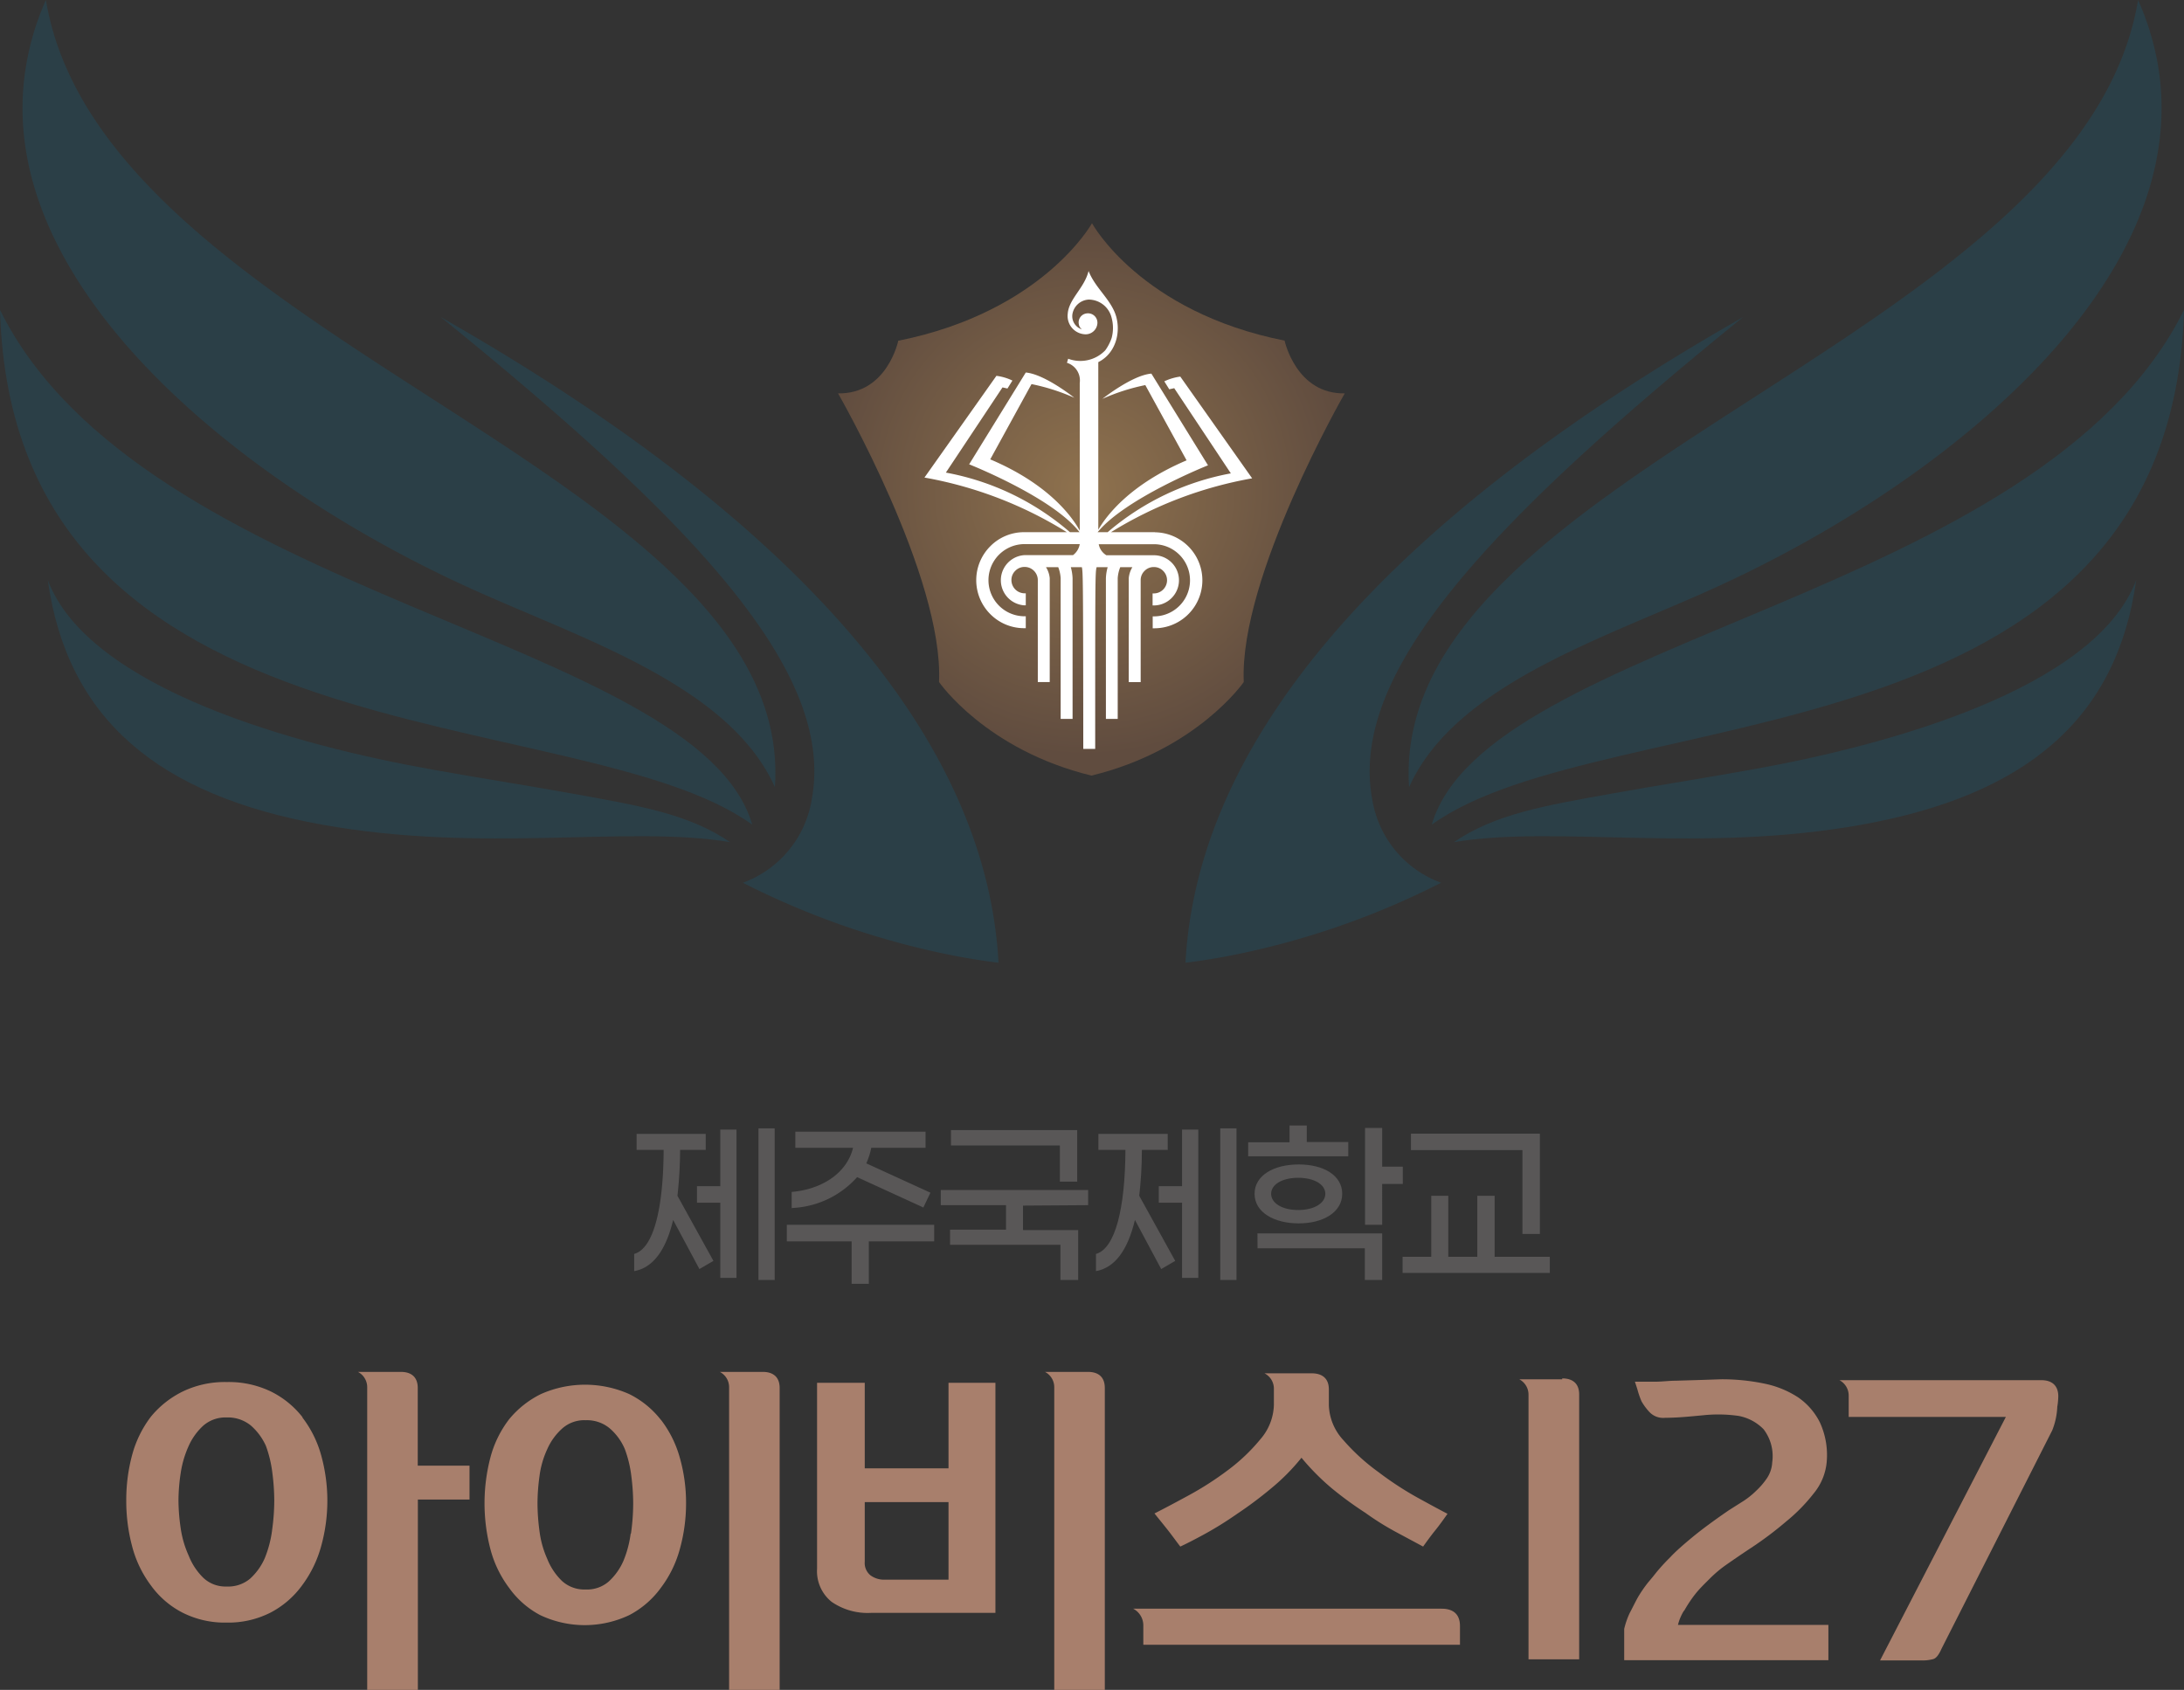 <svg xmlns="http://www.w3.org/2000/svg" xmlns:xlink="http://www.w3.org/1999/xlink" viewBox="0 0 197.88 153.15"><rect x="0" y="0" width="197.88" height="153.15" fill="#333333" stroke="none"/><defs><style>.cls-1{fill:none;}.cls-2{clip-path:url(#clip-path);}.cls-3{fill:#595757;}.cls-4{fill:#2b3f47;}.cls-5{clip-path:url(#clip-path-2);}.cls-6{fill:url(#무제_그라디언트_2);}.cls-7{fill:#fff;}.cls-8{fill:#a87f6c;}</style><clipPath id="clip-path" transform="translate(-1.06)"><rect class="cls-1" width="200" height="153.15"/></clipPath><clipPath id="clip-path-2" transform="translate(-1.06)"><path class="cls-1" d="M82.45,30.87s-1,4.86-5.46,4.78c0,0,9.59,16.66,9.15,26.16,0,0,4.23,6.15,13.81,8.48,9.57-2.33,13.8-8.48,13.8-8.48-.43-9.5,9.15-26.16,9.15-26.16-4.41.08-5.45-4.78-5.45-4.78C104.37,28.27,100,20.23,100,20.23s-4.42,8-17.5,10.64"/></clipPath><radialGradient id="무제_그라디언트_2" cx="-224.19" cy="332.69" r="2.28" gradientTransform="matrix(10.53, 0, 0, -10.53, 2459.01, 3547.69)" gradientUnits="userSpaceOnUse"><stop offset="0" stop-color="#8f724e"/><stop offset="1" stop-color="#604c3f"/></radialGradient></defs><title>자산 3</title><g id="레이어_2" data-name="레이어 2"><g id="컨텐츠"><g class="cls-2"><path class="cls-3" d="M62.44,108.37l3.26,5.9-1.27.74-2.38-4.45q-1,4.18-3.53,4.64v-1.56c1.77-.5,2.64-4.14,2.67-9.43H58.74v-1.45H65v1.45H62.68a39,39,0,0,1-.24,4.16m3.88-6h1.47v13.44H66.32V109H64.21v-1.5h2.11ZM71.25,116H69.78V102.26h1.47Z" transform="translate(-1.06)"/><path class="cls-3" d="M85.7,112.5H79.78v3.85H78.22V112.5H72.35V111H85.7Zm-12.91-3v-1.48c2.72-.23,5-1.69,5.56-4H73.12v-1.46h11.8v1.46H80a6.45,6.45,0,0,1-.45,1.41l5.81,2.66-.64,1.34-6-2.75a8.38,8.38,0,0,1-6,2.8" transform="translate(-1.06)"/><path class="cls-3" d="M93.75,109.26v2.22h5V116H97.14v-3.19h-10v-1.37h5.07v-2.22H86.3v-1.37H99.65v1.37Zm3.34-5.45H87.22v-1.39H98.66v4.67H97.09Z" transform="translate(-1.06)"/><path class="cls-3" d="M104.28,108.37l3.26,5.9-1.27.74-2.38-4.45q-1,4.18-3.53,4.64v-1.56c1.76-.5,2.64-4.14,2.67-9.43h-2.45v-1.45h6.28v1.45h-2.34c0,1.55-.1,2.93-.24,4.16m3.88-6h1.47v13.44h-1.47V109h-2.11v-1.5h2.11ZM113.09,116h-1.47V102.26h1.47Z" transform="translate(-1.06)"/><path class="cls-3" d="M123.22,104.79h-9.07v-1.27h3.75V102h1.56v1.5h3.76Zm-8.49,3.4c0-1.66,1.73-2.66,4-2.66s3.94,1,3.94,2.66-1.71,2.68-3.94,2.68-4-1-4-2.68m.26,3.59h11.3V116h-1.57v-2.87H115Zm1.24-3.59c0,.85,1,1.47,2.45,1.47s2.46-.62,2.46-1.47-1-1.45-2.46-1.45-2.45.61-2.45,1.45m11.93-.89h-1.87V111h-1.55v-8.78h1.55v3.51h1.87Z" transform="translate(-1.06)"/><path class="cls-3" d="M141.48,113.9v1.46H128.14V113.9h2.6v-5.53h1.54v5.53h2.63v-5.53h1.57v5.53ZM139,104.23h-10.1v-1.49h11.68v9.09H139Z" transform="translate(-1.06)"/><path class="cls-4" d="M125.37,72.32c-2-11.3,10.24-24.64,33.62-43.58-24.29,13.83-49.18,33.71-50.52,58.51,1.14-.14,2.28-.32,3.41-.52A73.06,73.06,0,0,0,131.63,80a9.69,9.69,0,0,1-6.26-7.69" transform="translate(-1.06)"/><path class="cls-4" d="M128.73,71.34c4.21-9.41,18-13.59,28.18-18.29C177.83,43.41,200,25.21,196.55,5.73A25,25,0,0,0,194.78,0c-5.16,31-67.95,42.77-66.05,71.34" transform="translate(-1.06)"/><path class="cls-4" d="M130.78,74.74c15.77-11.42,67-5,68.16-46.65C186,54.24,135.76,57.77,130.78,74.74" transform="translate(-1.06)"/><path class="cls-4" d="M159.79,69.74c-4.25.77-8.54,1.43-12.75,2.19-6,1.08-10.5,1.83-14.25,4.39,9.28-1.56,22.3,1.05,36.94-1.58,14.86-2.67,23.13-9.55,24.88-22.17-3.72,9.87-22.62,15-34.82,17.17" transform="translate(-1.06)"/><path class="cls-4" d="M74.63,72.32C76.63,61,64.39,47.68,41,28.74,65.3,42.57,90.19,62.45,91.53,87.25c-1.14-.14-2.28-.32-3.41-.52A73.18,73.18,0,0,1,68.37,80a9.69,9.69,0,0,0,6.26-7.69" transform="translate(-1.06)"/><path class="cls-4" d="M71.27,71.34c-4.21-9.41-18-13.59-28.18-18.29C22.17,43.41,0,25.21,3.46,5.73A24.46,24.46,0,0,1,5.22,0c5.16,31,68,42.77,66.05,71.34" transform="translate(-1.06)"/><path class="cls-4" d="M69.22,74.74c-15.77-11.42-67-5-68.16-46.65C14,54.24,64.25,57.77,69.22,74.74" transform="translate(-1.06)"/><path class="cls-4" d="M40.21,69.74c4.26.77,8.55,1.43,12.75,2.19,6,1.08,10.5,1.83,14.25,4.39-9.28-1.56-22.3,1.05-36.94-1.58C15.42,72.07,7.15,65.19,5.39,52.57c3.72,9.87,22.62,15,34.82,17.17" transform="translate(-1.06)"/></g><g class="cls-5"><rect class="cls-6" x="75.93" y="20.23" width="45.91" height="50.07"/></g><g class="cls-2"><path class="cls-7" d="M105.72,48.23h-4a36.29,36.29,0,0,1,12.79-4.88L108,34.13a4.83,4.83,0,0,0-1.45.43l.45.72.45-.1,5.13,7.72a23.77,23.77,0,0,0-11.16,5.33h-.91v0c2.52-3.08,10-6.06,10-6.06l-5.13-8.31c-1.74.14-4.44,2.29-4.44,2.29a18.35,18.35,0,0,1,3.89-1.25l3.74,6.82c-5.11,2.17-7.26,5-8,6.29V32.82a3.06,3.06,0,0,0,1.3-1.24,3.55,3.55,0,0,0,.4-1.11,4,4,0,0,0-.08-1.79c-.44-1.52-1.9-2.57-2.5-4.12-.38,1.55-1.8,2.54-1.89,3.89a1.66,1.66,0,0,0,1.49,1.84,1.07,1.07,0,0,0,1.2-1,.85.85,0,0,0-.94-.89.82.82,0,0,0-.74,1,.7.7,0,0,0,.28.45,1.25,1.25,0,0,1-.87-1.34,1.58,1.58,0,0,1,1.49-1.36,2.15,2.15,0,0,1,2.07,1.66,3.51,3.51,0,0,1,0,1.82,4.24,4.24,0,0,1-.58,1.12,3.13,3.13,0,0,1-3.36.76l-.11.37a1.67,1.67,0,0,1,1.16,1.82V48.09c-.65-1.19-2.75-4.19-8.11-6.46l3.74-6.82a18.53,18.53,0,0,1,3.88,1.24S95.73,33.91,94,33.76l-5.13,8.32s7.58,3,10,6.15H98a23.69,23.69,0,0,0-11.24-5.4l5.13-7.72.45.1.45-.72a4.71,4.71,0,0,0-1.45-.43l-6.52,9.22a36.4,36.4,0,0,1,12.9,4.95H93.79a4.29,4.29,0,0,0-3,1.27,4.35,4.35,0,0,0,0,6.16,4.3,4.3,0,0,0,3.07,1.27H94V55.85h-.11a3.27,3.27,0,0,1,0-6.54h5a1.57,1.57,0,0,1-.61,1H93.87a2.28,2.28,0,0,0,0,4.55H94V53.77h-.11a1.2,1.2,0,0,1-1.19-1.2,1.15,1.15,0,0,1,.35-.84,1.14,1.14,0,0,1,.79-.35h.1a1.18,1.18,0,0,1,.8.35,1.19,1.19,0,0,1,.35.84v9.24h1.08V52.4a2.25,2.25,0,0,0-.34-1h1.11a3.31,3.31,0,0,1,.22,1V65.15h1.08V52.4a4.26,4.26,0,0,0-.16-1h1c.1.44.12.89.13,16.47h1.08c0-15.51,0-16,.13-16.47h1a4.18,4.18,0,0,0-.16,1V65.15h1.07V52.4a3.16,3.16,0,0,1,.23-1h1.1a2.32,2.32,0,0,0-.33,1v9.42h1.08V52.58a1.15,1.15,0,0,1,.35-.84,1.14,1.14,0,0,1,.79-.35h.11a1.16,1.16,0,0,1,.79.35,1.19,1.19,0,0,1,.35.84,1.2,1.2,0,0,1-1.2,1.2h-.11v1.09h.11a2.28,2.28,0,0,0,1.61-.67,2.27,2.27,0,0,0,0-3.22,2.27,2.27,0,0,0-1.61-.66H101.3a1.48,1.48,0,0,1-.69-1h5a3.27,3.27,0,1,1,0,6.54h-.11v1.08h.11a4.35,4.35,0,0,0,.08-8.7" transform="translate(-1.06)"/><path class="cls-8" d="M131.67,145.79H103.73a1.71,1.71,0,0,1,.92,1.5v1.77h28.69v-1.69c0-1.11-.64-1.58-1.67-1.58" transform="translate(-1.06)"/><path class="cls-8" d="M28.48,128.45a8.28,8.28,0,0,0-2.87-2.34,8.8,8.8,0,0,0-4-.86,8.79,8.79,0,0,0-4,.86,8.68,8.68,0,0,0-2.87,2.27,10,10,0,0,0-1.7,3.45,15.67,15.67,0,0,0-.54,4.17,15.89,15.89,0,0,0,.54,4.17,10.2,10.2,0,0,0,1.7,3.52,8.1,8.1,0,0,0,2.84,2.45,8.47,8.47,0,0,0,4,.91,8.44,8.44,0,0,0,4-.91,8.27,8.27,0,0,0,2.87-2.49,10.63,10.63,0,0,0,1.71-3.53,15.4,15.4,0,0,0,0-8.23,10,10,0,0,0-1.71-3.44m-2.74,10.26a10.16,10.16,0,0,1-.66,2.5,5.48,5.48,0,0,1-1.33,1.86,3.08,3.08,0,0,1-2.13.71,2.91,2.91,0,0,1-2.11-.79,5.73,5.73,0,0,1-1.32-2,9.17,9.17,0,0,1-.73-2.5,17.71,17.71,0,0,1-.2-2.51,17,17,0,0,1,.2-2.47,9.25,9.25,0,0,1,.73-2.48,5.58,5.58,0,0,1,1.32-1.83,3.05,3.05,0,0,1,2.11-.74,3.28,3.28,0,0,1,2.21.74,5.38,5.38,0,0,1,1.35,1.83,10.83,10.83,0,0,1,.59,2.48,20,20,0,0,1,.17,2.47,19.56,19.56,0,0,1-.2,2.71" transform="translate(-1.06)"/><path class="cls-8" d="M60.94,128.68a8.28,8.28,0,0,0-2.87-2.34,9.85,9.85,0,0,0-8,0,8.68,8.68,0,0,0-2.87,2.27,9.77,9.77,0,0,0-1.7,3.45,16.45,16.45,0,0,0,0,8.36,10.1,10.1,0,0,0,1.7,3.5A8.1,8.1,0,0,0,50,146.37a9.42,9.42,0,0,0,8.08,0,8.27,8.27,0,0,0,2.87-2.49,10.26,10.26,0,0,0,1.71-3.51,15.38,15.38,0,0,0,.56-4.14,14.93,14.93,0,0,0-.56-4.1,10,10,0,0,0-1.71-3.45M58.2,139a9.69,9.69,0,0,1-.66,2.47,5.51,5.51,0,0,1-1.34,1.87,3,3,0,0,1-2.09.71,3,3,0,0,1-2.14-.78,5.74,5.74,0,0,1-1.33-2,8.87,8.87,0,0,1-.7-2.51,19.11,19.11,0,0,1-.18-2.51,18.3,18.3,0,0,1,.18-2.47,8.32,8.32,0,0,1,.7-2.44A5.47,5.47,0,0,1,52,129.46a3,3,0,0,1,2.14-.75,3.21,3.21,0,0,1,2.18.75,5.14,5.14,0,0,1,1.35,1.86,10.63,10.63,0,0,1,.59,2.44,20,20,0,0,1,.17,2.47,19.65,19.65,0,0,1-.2,2.74" transform="translate(-1.06)"/><path class="cls-8" d="M87,133.07H79.41v-7.75H75.09v16.85a3.56,3.56,0,0,0,1.32,3,5.74,5.74,0,0,0,3.56,1H91.25V125.32H87Zm0,10.09H81.23a2.07,2.07,0,0,1-1.31-.4,1.44,1.44,0,0,1-.51-1.22v-5.41H87Z" transform="translate(-1.06)"/><path class="cls-8" d="M70.17,124.33H66.28a1.56,1.56,0,0,1,.84,1.38v27.44H71.7V125.79c0-1-.59-1.46-1.53-1.46" transform="translate(-1.06)"/><path class="cls-8" d="M99.62,124.33H95.74a1.56,1.56,0,0,1,.84,1.38v27.44h4.58V125.79c0-1-.58-1.46-1.53-1.46" transform="translate(-1.06)"/><path class="cls-8" d="M38.91,125.79c0-1-.59-1.46-1.53-1.46H33.49a1.56,1.56,0,0,1,.84,1.38v27.44h4.59V135.9h4.68v-3.07H38.91Z" transform="translate(-1.06)"/><path class="cls-8" d="M108,140.16c.48-.22,1.19-.58,2.11-1.08a31.73,31.73,0,0,0,3-1.86,35.79,35.79,0,0,0,3.13-2.34,18.82,18.82,0,0,0,2.74-2.77,21.49,21.49,0,0,0,2.77,2.79,32.58,32.58,0,0,0,3,2.19,25.26,25.26,0,0,0,2.81,1.76l2.44,1.31c.35-.49.72-1,1.1-1.47s.76-1,1.11-1.5c-.6-.31-1.49-.79-2.69-1.45a29.57,29.57,0,0,1-3.58-2.34,18.6,18.6,0,0,1-3.15-2.87,4.88,4.88,0,0,1-1.33-3.2v-1.41c0-1-.6-1.46-1.55-1.46h-4.28a1.56,1.56,0,0,1,.85,1.38v1.49a4.94,4.94,0,0,1-1.22,3.1,16.74,16.74,0,0,1-2.94,2.8,28.69,28.69,0,0,1-3.56,2.29c-1.23.67-2.27,1.22-3.1,1.64.42.52.81,1,1.19,1.48s.75,1,1.15,1.52" transform="translate(-1.06)"/><path class="cls-8" d="M153.64,146c.27-.48.6-1,1-1.51s.83-.92,1.29-1.38a11.25,11.25,0,0,1,1.38-1.19c.68-.48,1.54-1.07,2.57-1.75a32,32,0,0,0,3-2.27,15.66,15.66,0,0,0,2.52-2.57,5.19,5.19,0,0,0,1.17-2.87,7.07,7.07,0,0,0-.62-3.55,6,6,0,0,0-2-2.29,8.79,8.79,0,0,0-3.09-1.24A18.8,18.8,0,0,0,157,125l-2.11.07-2,.06c-.58,0-1.17.08-1.8.09h-1.9c.11.33.21.63.28.89a8.22,8.22,0,0,0,.32.89,5.28,5.28,0,0,0,.69.94,1.71,1.71,0,0,0,1.45.55c1.12,0,2.27-.12,3.45-.23a13.05,13.05,0,0,1,3.21.06,4.25,4.25,0,0,1,2.26,1.21,4,4,0,0,1,.78,3,2.84,2.84,0,0,1-.46,1.41,6.65,6.65,0,0,1-1,1.17,7.19,7.19,0,0,1-1.27,1l-1.2.76c-1.34.92-2.44,1.73-3.3,2.44s-1.54,1.31-2,1.81a18.12,18.12,0,0,0-1.26,1.37c-.28.36-.53.66-.72.88a11.64,11.64,0,0,0-1,1.46c-.27.5-.51,1-.71,1.37a7.46,7.46,0,0,0-.49,1.42v2.84h18.5v-3.2H153.09a4.5,4.5,0,0,1,.55-1.3" transform="translate(-1.06)"/><path class="cls-8" d="M142.6,125h-3.89a1.57,1.57,0,0,1,.84,1.38v24h4.59v-24c0-1-.59-1.46-1.53-1.46" transform="translate(-1.06)"/><path class="cls-8" d="M187.55,126.55c0-1-.59-1.47-1.54-1.47H167.72a1.58,1.58,0,0,1,.84,1.39v1.94H182.8l-11.4,22.07h3.76a3.69,3.69,0,0,0,1.05-.12c.27-.07.52-.39.76-.94L187,129.63a6.44,6.44,0,0,0,.46-2.15C187.52,127.15,187.54,126.85,187.55,126.55Z" transform="translate(-1.06)"/></g></g></g></svg>